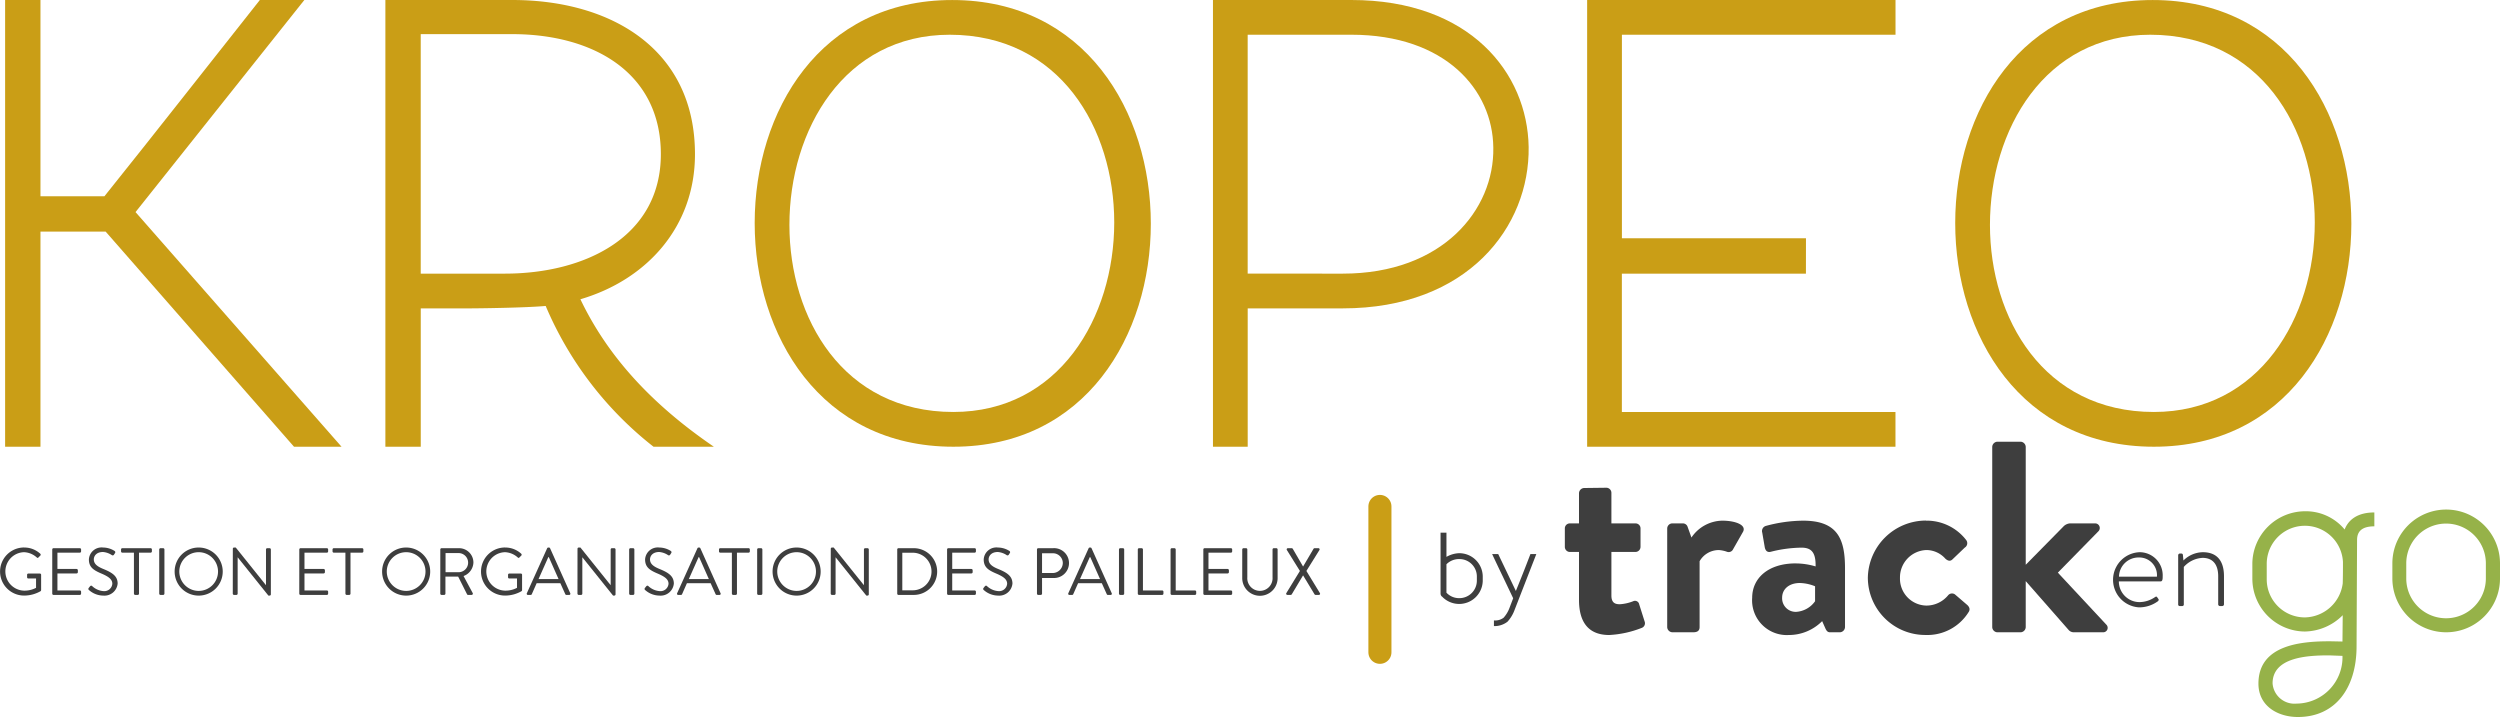 <svg xmlns="http://www.w3.org/2000/svg" id="Logo_whitebg" width="301.531" height="86.482" viewBox="0 0 301.531 86.482">
    <defs>
        <style>
            .cls-1{fill:#ca9e16}.cls-2{fill:#3e3e3e}.cls-3{fill:#96b249}
        </style>
    </defs>
    <g id="Groupe_413" transform="translate(.617)">
        <path id="Tracé_201" d="M127.118 165.389L104.4 139.441h-7.861v25.947h-4.263v-53.88h4.263v23.669h7.718c6.248-7.791 12.569-15.877 18.744-23.669h5.366l-20.361 25.58 24.845 28.3z" class="cls-1" transform="translate(-92.276 -111.509)"/>
        <path id="Tracé_202" d="M193.456 165.389v-53.88h15.289c11.982 0 22.052 5.954 22.052 18.6 0 8.747-5.807 15.142-13.819 17.494 3.234 6.763 8.453 12.57 16.1 17.789H225.8a42.736 42.736 0 0 1-13.01-16.98c-2.5.221-8.012.294-9.776.294h-5.292v16.686zm14.407-20.876c9.629 0 18.818-4.41 18.818-14.407 0-9.85-8.159-14.48-17.935-14.48h-11.027v28.888z" class="cls-1" transform="translate(-147.591 -111.509)"/>
        <path id="Tracé_203" d="M291.717 138.412c0-13.452 7.865-26.9 23.816-26.9 16.024 0 23.963 13.451 23.963 26.977 0 13.451-7.865 26.9-23.816 26.9-16.025 0-23.963-13.452-23.963-26.977zm4.189.22c0 11.246 6.469 22.566 19.773 22.566 12.716 0 19.405-11.393 19.405-22.86 0-11.32-6.542-22.64-19.847-22.64-12.715.002-19.331 11.468-19.331 22.934z" class="cls-1" transform="translate(-201.31 -111.509)"/>
        <path id="Tracé_204" d="M413.652 165.389v-53.88h16.686c14.333 0 21.243 8.821 21.39 17.715.147 9.629-7.35 19.479-22.419 19.479h-11.467v16.686zm15.657-20.876c12.055 0 18.3-7.718 18.156-15.216-.073-6.91-5.733-13.6-17.126-13.6h-12.5v28.814z" class="cls-1" transform="translate(-267.971 -111.509)"/>
        <path id="Tracé_205" d="M539.6 144.513h-22.2V161.2h33v4.19h-37.188v-53.88h37.194v4.19h-33v24.55h22.2z" class="cls-1" transform="translate(-322.4 -111.509)"/>
        <path id="Tracé_206" d="M611.147 138.412c0-13.452 7.865-26.9 23.816-26.9 16.024 0 23.963 13.451 23.963 26.977 0 13.451-7.865 26.9-23.816 26.9-16.024 0-23.963-13.452-23.963-26.977zm4.19.22c0 11.246 6.468 22.566 19.773 22.566 12.716 0 19.405-11.393 19.405-22.86 0-11.32-6.542-22.64-19.846-22.64-12.717.002-19.332 11.468-19.332 22.934z" class="cls-1" transform="translate(-375.941 -111.509)"/>
    </g>
    <g id="Groupe_414" transform="translate(0 66.038)">
        <path id="Tracé_207" d="M93.82 257.19a2.832 2.832 0 0 1 1.949.748.157.157 0 0 1 .008.226c-.073.072-.161.152-.226.225s-.121.073-.209-.008a2.443 2.443 0 0 0-1.529-.628 2.32 2.32 0 0 0 0 4.638 3.032 3.032 0 0 0 1.449-.338v-1.127h-.926a.146.146 0 0 1-.153-.145v-.3a.148.148 0 0 1 .153-.153h1.393a.151.151 0 0 1 .145.153v1.844a.2.2 0 0 1-.064.128 3.971 3.971 0 0 1-1.989.532 2.9 2.9 0 1 1 0-5.8z" class="cls-2" transform="translate(-90.914 -257.19)"/>
        <path id="Tracé_208" d="M104.817 257.521a.153.153 0 0 1 .153-.153h3.172a.153.153 0 0 1 .153.153v.234a.153.153 0 0 1-.153.153h-2.7v1.965h2.31a.159.159 0 0 1 .153.153v.233a.153.153 0 0 1-.153.153h-2.31v2.053h2.7a.153.153 0 0 1 .153.153v.233a.153.153 0 0 1-.153.153h-3.172a.153.153 0 0 1-.153-.153z" class="cls-2" transform="translate(-98.515 -257.287)"/>
        <path id="Tracé_209" d="M114.475 262.061c.04-.048.081-.1.121-.153.081-.1.169-.169.282-.073a2.225 2.225 0 0 0 1.361.612.971.971 0 0 0 1.079-.885c0-.556-.483-.886-1.409-1.272-.885-.387-1.417-.748-1.417-1.667a1.532 1.532 0 0 1 1.715-1.433 2.636 2.636 0 0 1 1.377.41.18.18 0 0 1 .048.274c-.032.048-.064.1-.1.153a.182.182 0 0 1-.281.073 2.258 2.258 0 0 0-1.055-.37c-.854 0-1.111.548-1.111.886 0 .539.411.853 1.087 1.136 1.087.442 1.788.853 1.788 1.787a1.6 1.6 0 0 1-1.739 1.449 2.623 2.623 0 0 1-1.7-.652.177.177 0 0 1-.046-.275z" class="cls-2" transform="translate(-103.77 -257.19)"/>
        <path id="Tracé_210" d="M124.676 257.907h-1.4a.153.153 0 0 1-.153-.153v-.234a.153.153 0 0 1 .153-.153h3.414a.153.153 0 0 1 .153.153v.234a.153.153 0 0 1-.153.153h-1.4v4.944a.158.158 0 0 1-.153.153h-.306a.158.158 0 0 1-.153-.153z" class="cls-2" transform="translate(-108.523 -257.287)"/>
        <path id="Tracé_211" d="M133.279 257.521a.158.158 0 0 1 .153-.153h.322a.158.158 0 0 1 .153.153v5.33a.158.158 0 0 1-.153.153h-.322a.158.158 0 0 1-.153-.153z" class="cls-2" transform="translate(-114.075 -257.287)"/>
        <path id="Tracé_212" d="M140.271 257.19a2.9 2.9 0 1 1-2.89 2.907 2.893 2.893 0 0 1 2.89-2.907zm0 5.233a2.335 2.335 0 1 0-2.327-2.327 2.34 2.34 0 0 0 2.327 2.327z" class="cls-2" transform="translate(-116.317 -257.19)"/>
        <path id="Tracé_213" d="M152.864 257.335a.151.151 0 0 1 .153-.145h.2l3.631 4.525h.016v-4.291a.153.153 0 0 1 .153-.153h.282a.158.158 0 0 1 .153.153v5.419a.151.151 0 0 1-.153.145h-.145l-3.7-4.614h-.008v4.38a.153.153 0 0 1-.153.153h-.282a.158.158 0 0 1-.153-.153z" class="cls-2" transform="translate(-124.782 -257.19)"/>
        <path id="Tracé_214" d="M170.549 257.521a.153.153 0 0 1 .153-.153h3.172a.153.153 0 0 1 .153.153v.234a.153.153 0 0 1-.153.153h-2.7v1.965h2.311a.159.159 0 0 1 .153.153v.233a.154.154 0 0 1-.153.153h-2.311v2.053h2.7a.153.153 0 0 1 .153.153v.233a.153.153 0 0 1-.153.153H170.7a.153.153 0 0 1-.153-.153z" class="cls-2" transform="translate(-134.45 -257.287)"/>
        <path id="Tracé_215" d="M180.945 257.907h-1.4a.153.153 0 0 1-.153-.153v-.234a.153.153 0 0 1 .153-.153h3.413a.153.153 0 0 1 .153.153v.234a.153.153 0 0 1-.153.153h-1.4v4.944a.158.158 0 0 1-.153.153h-.305a.158.158 0 0 1-.153-.153z" class="cls-2" transform="translate(-139.284 -257.287)"/>
        <path id="Tracé_216" d="M195.474 257.19a2.9 2.9 0 1 1-2.891 2.907 2.893 2.893 0 0 1 2.891-2.907zm0 5.233a2.335 2.335 0 1 0-2.327-2.327 2.34 2.34 0 0 0 2.327 2.327z" class="cls-2" transform="translate(-146.496 -257.19)"/>
        <path id="Tracé_217" d="M208.067 257.521a.153.153 0 0 1 .153-.153h2.086a1.73 1.73 0 0 1 1.755 1.715 1.8 1.8 0 0 1-1.191 1.642l1.1 2.045a.152.152 0 0 1-.137.233h-.41a.138.138 0 0 1-.129-.073l-1.071-2.133h-1.538v2.053a.158.158 0 0 1-.153.153h-.314a.153.153 0 0 1-.153-.153zm2.2 2.745a1.155 1.155 0 1 0 0-2.31H208.7v2.31z" class="cls-2" transform="translate(-154.961 -257.287)"/>
        <path id="Tracé_218" d="M221.8 257.19a2.831 2.831 0 0 1 1.948.748.157.157 0 0 1 .008.226c-.073.072-.161.152-.226.225s-.121.073-.209-.008a2.444 2.444 0 0 0-1.53-.628 2.32 2.32 0 0 0 0 4.638 3.03 3.03 0 0 0 1.449-.338v-1.127h-.926a.146.146 0 0 1-.153-.145v-.3a.148.148 0 0 1 .153-.153h1.393a.151.151 0 0 1 .145.153v1.844a.2.2 0 0 1-.064.128 3.973 3.973 0 0 1-1.989.532 2.9 2.9 0 1 1 0-5.8z" class="cls-2" transform="translate(-160.883 -257.19)"/>
        <path id="Tracé_219" d="M231.077 262.7l2.448-5.419a.145.145 0 0 1 .137-.088h.08a.145.145 0 0 1 .137.088l2.432 5.419a.142.142 0 0 1-.137.209h-.322a.147.147 0 0 1-.137-.088l-.6-1.329h-2.855l-.587 1.329a.148.148 0 0 1-.137.088h-.322a.142.142 0 0 1-.137-.209zm3.825-1.707c-.394-.878-.781-1.763-1.175-2.641h-.064l-1.175 2.641z" class="cls-2" transform="translate(-167.532 -257.19)"/>
        <path id="Tracé_220" d="M244.573 257.335a.151.151 0 0 1 .153-.145h.2l3.631 4.525h.016v-4.291a.153.153 0 0 1 .153-.153h.282a.158.158 0 0 1 .153.153v5.419a.151.151 0 0 1-.153.145h-.145l-3.7-4.614h-.008v4.38a.153.153 0 0 1-.153.153h-.281a.158.158 0 0 1-.153-.153z" class="cls-2" transform="translate(-174.919 -257.19)"/>
        <path id="Tracé_221" d="M258.316 257.521a.158.158 0 0 1 .153-.153h.322a.158.158 0 0 1 .153.153v5.33a.158.158 0 0 1-.153.153h-.322a.159.159 0 0 1-.153-.153z" class="cls-2" transform="translate(-182.432 -257.287)"/>
        <path id="Tracé_222" d="M262.47 262.061c.04-.048.081-.1.121-.153.08-.1.169-.169.281-.073a2.225 2.225 0 0 0 1.361.612.971.971 0 0 0 1.079-.885c0-.556-.483-.886-1.409-1.272-.886-.387-1.417-.748-1.417-1.667a1.532 1.532 0 0 1 1.715-1.433 2.636 2.636 0 0 1 1.377.41.18.18 0 0 1 .048.274c-.032.048-.064.1-.1.153a.182.182 0 0 1-.282.073 2.258 2.258 0 0 0-1.055-.37c-.854 0-1.111.548-1.111.886 0 .539.411.853 1.087 1.136 1.087.442 1.788.853 1.788 1.787a1.6 1.6 0 0 1-1.739 1.449 2.623 2.623 0 0 1-1.7-.652.177.177 0 0 1-.044-.275z" class="cls-2" transform="translate(-184.679 -257.19)"/>
    </g>
    <g id="Groupe_415" transform="translate(81.656 66.038)">
        <path id="Tracé_223" d="M271.065 262.7l2.447-5.419a.145.145 0 0 1 .137-.088h.08a.145.145 0 0 1 .137.088l2.434 5.419a.142.142 0 0 1-.137.209h-.322a.149.149 0 0 1-.137-.088l-.6-1.329h-2.858l-.588 1.329a.147.147 0 0 1-.136.088h-.322a.142.142 0 0 1-.135-.209zm3.825-1.707c-.395-.878-.781-1.763-1.175-2.641h-.064l-1.176 2.641z" class="cls-2" transform="translate(-271.049 -257.19)"/>
    </g>
    <g id="Groupe_416" transform="translate(86.719 66.038)">
        <path id="Tracé_224" d="M283.772 257.907h-1.4a.152.152 0 0 1-.153-.153v-.234a.152.152 0 0 1 .153-.153h3.414a.153.153 0 0 1 .153.153v.234a.153.153 0 0 1-.153.153h-1.4v4.944a.158.158 0 0 1-.153.153h-.306a.158.158 0 0 1-.153-.153z" class="cls-2" transform="translate(-282.218 -257.287)"/>
        <path id="Tracé_225" d="M292.375 257.521a.158.158 0 0 1 .153-.153h.322a.158.158 0 0 1 .153.153v5.33a.158.158 0 0 1-.153.153h-.322a.158.158 0 0 1-.153-.153z" class="cls-2" transform="translate(-287.771 -257.287)"/>
        <path id="Tracé_226" d="M299.367 257.19a2.9 2.9 0 1 1-2.891 2.907 2.893 2.893 0 0 1 2.891-2.907zm0 5.233a2.335 2.335 0 1 0-2.327-2.327 2.34 2.34 0 0 0 2.327 2.327z" class="cls-2" transform="translate(-290.013 -257.19)"/>
        <path id="Tracé_227" d="M311.959 257.335a.152.152 0 0 1 .153-.145h.2l3.631 4.525h.016v-4.291a.153.153 0 0 1 .153-.153h.281a.158.158 0 0 1 .153.153v5.419a.151.151 0 0 1-.153.145h-.145l-3.7-4.614h-.008v4.38a.153.153 0 0 1-.153.153h-.282a.159.159 0 0 1-.153-.153z" class="cls-2" transform="translate(-298.477 -257.19)"/>
        <path id="Tracé_228" d="M329.644 257.521a.151.151 0 0 1 .145-.153h1.8a2.818 2.818 0 1 1 0 5.635h-1.8a.151.151 0 0 1-.145-.153zm1.82 4.927a2.267 2.267 0 1 0 0-4.533h-1.208v4.533z" class="cls-2" transform="translate(-308.146 -257.287)"/>
        <path id="Tracé_229" d="M342.908 257.521a.153.153 0 0 1 .153-.153h3.172a.153.153 0 0 1 .153.153v.234a.153.153 0 0 1-.153.153h-2.705v1.965h2.311a.158.158 0 0 1 .153.153v.233a.153.153 0 0 1-.153.153h-2.311v2.053h2.705a.153.153 0 0 1 .153.153v.233a.153.153 0 0 1-.153.153h-3.172a.153.153 0 0 1-.153-.153z" class="cls-2" transform="translate(-315.397 -257.287)"/>
        <path id="Tracé_230" d="M352.566 262.061c.04-.048.081-.1.121-.153.08-.1.169-.169.281-.073a2.225 2.225 0 0 0 1.361.612.971.971 0 0 0 1.079-.885c0-.556-.483-.886-1.409-1.272-.886-.387-1.417-.748-1.417-1.667a1.532 1.532 0 0 1 1.715-1.433 2.634 2.634 0 0 1 1.377.41.18.18 0 0 1 .048.274l-.1.153a.182.182 0 0 1-.282.073 2.253 2.253 0 0 0-1.055-.37c-.853 0-1.111.548-1.111.886 0 .539.411.853 1.087 1.136 1.087.442 1.787.853 1.787 1.787a1.6 1.6 0 0 1-1.739 1.449 2.626 2.626 0 0 1-1.7-.652.177.177 0 0 1-.043-.275z" class="cls-2" transform="translate(-320.653 -257.19)"/>
    </g>
    <g id="Groupe_417" transform="translate(125.072 66.119)">
        <path id="Tracé_231" d="M366.826 257.521a.153.153 0 0 1 .153-.153h1.779a1.8 1.8 0 1 1 .008 3.591h-1.328v1.892a.158.158 0 0 1-.153.153h-.306a.153.153 0 0 1-.153-.153zm1.892 2.842a1.23 1.23 0 0 0 1.224-1.232 1.189 1.189 0 0 0-1.224-1.151h-1.28v2.383z" class="cls-2" transform="translate(-366.826 -257.368)"/>
    </g>
    <g id="Groupe_418" transform="translate(128.838 66.038)">
        <path id="Tracé_232" d="M375.151 262.7l2.447-5.419a.145.145 0 0 1 .137-.088h.08a.145.145 0 0 1 .137.088l2.432 5.419a.142.142 0 0 1-.137.209h-.322a.148.148 0 0 1-.137-.088l-.6-1.329h-2.858l-.588 1.329a.147.147 0 0 1-.136.088h-.322a.142.142 0 0 1-.133-.209zm3.824-1.707c-.394-.878-.781-1.763-1.175-2.641h-.064l-1.176 2.641z" class="cls-2" transform="translate(-375.135 -257.19)"/>
        <path id="Tracé_233" d="M388.648 257.521a.158.158 0 0 1 .153-.153h.322a.158.158 0 0 1 .153.153v5.33a.158.158 0 0 1-.153.153h-.323a.158.158 0 0 1-.153-.153z" class="cls-2" transform="translate(-382.523 -257.287)"/>
        <path id="Tracé_234" d="M393.655 257.521a.153.153 0 0 1 .153-.153h.314a.158.158 0 0 1 .153.153v4.943h2.319a.153.153 0 0 1 .153.153v.233a.153.153 0 0 1-.153.153h-2.786a.153.153 0 0 1-.153-.153z" class="cls-2" transform="translate(-385.26 -257.287)"/>
        <path id="Tracé_235" d="M402.374 257.521a.153.153 0 0 1 .153-.153h.314a.158.158 0 0 1 .153.153v4.943h2.319a.153.153 0 0 1 .153.153v.233a.153.153 0 0 1-.153.153h-2.786a.153.153 0 0 1-.153-.153z" class="cls-2" transform="translate(-390.027 -257.287)"/>
        <path id="Tracé_236" d="M411.092 257.521a.153.153 0 0 1 .153-.153h3.172a.153.153 0 0 1 .153.153v.234a.153.153 0 0 1-.153.153h-2.705v1.965h2.311a.159.159 0 0 1 .153.153v.233a.154.154 0 0 1-.153.153h-2.311v2.053h2.705a.153.153 0 0 1 .153.153v.233a.153.153 0 0 1-.153.153h-3.172a.153.153 0 0 1-.153-.153z" class="cls-2" transform="translate(-394.793 -257.287)"/>
    </g>
    <g id="Groupe_419" transform="translate(149.83 66.119)">
        <path id="Tracé_237" d="M421.443 257.521a.158.158 0 0 1 .153-.153h.306a.153.153 0 0 1 .153.153v3.358a1.525 1.525 0 1 0 3.043.016v-3.374a.153.153 0 0 1 .153-.153h.306a.158.158 0 0 1 .152.153v3.406a2.134 2.134 0 1 1-4.267 0z" class="cls-2" transform="translate(-421.443 -257.368)"/>
    </g>
    <g id="Groupe_420" transform="translate(155.125 66.119)">
        <path id="Tracé_238" d="M434.785 260.113l-1.57-2.52a.145.145 0 0 1 .137-.225h.435a.166.166 0 0 1 .137.072l1.24 2.134h.009l1.256-2.134a.155.155 0 0 1 .137-.072H437a.145.145 0 0 1 .137.225l-1.57 2.52 1.626 2.665a.144.144 0 0 1-.137.225h-.37a.162.162 0 0 1-.137-.073l-1.377-2.278h-.009l-1.36 2.278a.157.157 0 0 1-.137.073h-.37c-.145 0-.209-.121-.145-.225z" class="cls-2" transform="translate(-433.125 -257.368)"/>
    </g>
    <g id="Groupe_421" transform="translate(166.435 53.275)">
        <path id="Tracé_239" d="M474.38 260.93v.012a.472.472 0 0 1-.17-.373v-7.339h.711v2.924a3.3 3.3 0 0 1 1.539-.445 2.836 2.836 0 0 1 2.838 2.766v.589a2.843 2.843 0 0 1-4.919 1.865m.541-.458a2.085 2.085 0 0 0 1.539.661 2.113 2.113 0 0 0 2.129-2.068v-.589a2.1 2.1 0 0 0-2.129-2.057 2.138 2.138 0 0 0-1.539.625z" class="cls-2" transform="translate(-466.896 -242.262)"/>
        <path id="Tracé_240" d="M493.262 258.936l-2.612 6.712a4.266 4.266 0 0 1-.865 1.444 2.54 2.54 0 0 1-1.636.529v-.685a1.666 1.666 0 0 0 1.166-.325 3.658 3.658 0 0 0 .723-1.214l.432-1.132-1.215-2.55c-.42-.867-.938-1.962-1.322-2.78h.733l2.13 4.451c.216-.54.445-1.094.673-1.671.361-.9.771-1.962 1.082-2.78z" class="cls-2" transform="translate(-474.398 -245.382)"/>
        <path id="Tracé_241" d="M508.985 249.028h-1.115a.617.617 0 0 1-.593-.622v-2.2a.6.6 0 0 1 .593-.623h1.115v-3.646a.645.645 0 0 1 .624-.623l2.692-.033a.617.617 0 0 1 .592.624v3.678h2.889a.6.6 0 0 1 .624.623v2.2a.623.623 0 0 1-.624.622h-2.889v5.254c0 .92.492 1.051 1.017 1.051a5.266 5.266 0 0 0 1.609-.362.511.511 0 0 1 .723.362l.655 2.069a.594.594 0 0 1-.36.788 12.364 12.364 0 0 1-3.907.854c-2.529 0-3.645-1.576-3.645-4.237z" class="cls-2" transform="translate(-484.973 -235.729)"/>
        <path id="Tracé_242" d="M534.515 250.994a.622.622 0 0 1 .623-.622h1.248a.6.6 0 0 1 .593.426l.459 1.281a4.582 4.582 0 0 1 3.71-2.036c1.542 0 2.922.492 2.528 1.313l-1.215 2.134a.586.586 0 0 1-.755.3 3.562 3.562 0 0 0-.952-.2 2.659 2.659 0 0 0-2.332 1.346v7.946c0 .459-.3.623-.757.623h-2.528a.646.646 0 0 1-.623-.623z" class="cls-2" transform="translate(-499.864 -240.52)"/>
        <path id="Tracé_243" d="M562.369 255.2a8.427 8.427 0 0 1 2.4.362c.033-1.675-.492-2.265-1.707-2.265a15.821 15.821 0 0 0-3.677.492c-.461.131-.691-.165-.757-.591l-.294-1.709a.644.644 0 0 1 .459-.82 17.578 17.578 0 0 1 4.466-.626c4.105 0 5.057 2.136 5.057 5.715v7.125a.646.646 0 0 1-.623.623h-1.182c-.229 0-.395-.1-.558-.459l-.394-.887a5.65 5.65 0 0 1-4.007 1.674 4.188 4.188 0 0 1-4.432-4.5c0-2.33 1.9-4.137 5.253-4.137m.066 5.844a3.035 3.035 0 0 0 2.266-1.28v-1.805a5.142 5.142 0 0 0-1.839-.394c-1.28 0-2.134.722-2.134 1.772a1.637 1.637 0 0 0 1.708 1.707" class="cls-2" transform="translate(-512.22 -240.519)"/>
        <path id="Tracé_244" d="M594.894 250.042a6.007 6.007 0 0 1 4.86 2.332.622.622 0 0 1-.165.919l-1.511 1.445c-.294.262-.589.1-.819-.1a3.094 3.094 0 0 0-2.266-1.052 3.3 3.3 0 0 0-3.218 3.349 3.246 3.246 0 0 0 3.185 3.35 3.4 3.4 0 0 0 2.626-1.247.612.612 0 0 1 .82-.1l1.414 1.214c.327.264.459.591.23.922a5.855 5.855 0 0 1-5.189 2.757 6.929 6.929 0 0 1-6.962-6.9 7.022 7.022 0 0 1 7-6.9" class="cls-2" transform="translate(-529.049 -240.52)"/>
        <path id="Tracé_245" d="M621 229.661a.647.647 0 0 1 .624-.625h2.791a.647.647 0 0 1 .625.625v14.218l4.532-4.6a1.221 1.221 0 0 1 .821-.393h2.989a.559.559 0 0 1 .426.952l-4.893 4.99 5.846 6.272a.537.537 0 0 1-.427.919h-3.547a.819.819 0 0 1-.559-.262l-5.188-5.91v5.553a.646.646 0 0 1-.625.623h-2.791a.646.646 0 0 1-.624-.623z" class="cls-2" transform="translate(-547.147 -229.035)"/>
        <path id="Tracé_246" d="M656.268 258.44a2.787 2.787 0 0 1 2.865 2.9c0 .255 0 .618-.238.618h-5.05a2.5 2.5 0 0 0 2.47 2.5 3.362 3.362 0 0 0 1.867-.587c.143-.095.206-.11.286 0l.158.223c.048.063.032.157-.063.253a3.822 3.822 0 0 1-2.294.744 3.331 3.331 0 0 1 0-6.649m2.169 2.945a2.132 2.132 0 0 0-2.169-2.312 2.359 2.359 0 0 0-2.408 2.312z" class="cls-2" transform="translate(-564.721 -245.111)"/>
        <path id="Tracé_247" d="M670.472 258.807a.212.212 0 0 1 .22-.207h.159a.179.179 0 0 1 .19.158l.064.682a3.386 3.386 0 0 1 2.343-1c1.773 0 2.549 1.124 2.549 2.9v3.387a.21.21 0 0 1-.208.206h-.284a.21.21 0 0 1-.206-.206v-3.387c0-1.456-.681-2.217-1.883-2.217a3.248 3.248 0 0 0-2.264 1.093v4.511a.185.185 0 0 1-.206.206h-.3a.184.184 0 0 1-.174-.206z" class="cls-2" transform="translate(-574.192 -245.112)"/>
        <path id="Tracé_248" d="M690.207 255.764v-1.938a6.382 6.382 0 0 1 6.344-6.286 6.083 6.083 0 0 1 4.788 2.2c.469-1.205 1.587-2.056 3.583-2.056v1.675c-1.468 0-2.085.587-2.085 1.644l-.061 12.922c-.028 4.936-2.553 8.431-7.077 8.431-2.379 0-4.758-1.291-4.758-4.023 0-4.7 5.17-5.111 8.635-5.111l1.5.03.03-3.173a6.594 6.594 0 0 1-4.553 1.966 6.38 6.38 0 0 1-6.344-6.284m1.733-1.938v1.938a4.594 4.594 0 0 0 4.611 4.582 4.7 4.7 0 0 0 4.553-4.083v.03c.029-.794.029-1.881.029-2.644a4.6 4.6 0 0 0-9.193.176m7.519 11.1c-2.585 0-6.814.207-6.814 3.379a2.647 2.647 0 0 0 2.907 2.437 5.58 5.58 0 0 0 5.523-5.756z" class="cls-3" transform="translate(-584.981 -239.151)"/>
        <path id="Tracé_249" d="M727.463 255.4v-1.82a6.491 6.491 0 0 1 12.982 0v1.82a6.491 6.491 0 1 1-12.982 0m1.676-1.82v1.82a4.8 4.8 0 0 0 9.6 0v-1.82a4.8 4.8 0 0 0-9.6 0" class="cls-3" transform="translate(-605.349 -238.905)"/>
        <path id="Ligne_103" fill="none" stroke="#ca9e16" stroke-linecap="round" stroke-miterlimit="10" stroke-width="2.782px" d="M0 0L0 17.594" transform="translate(0 7.807)"/>
    </g>
</svg>
